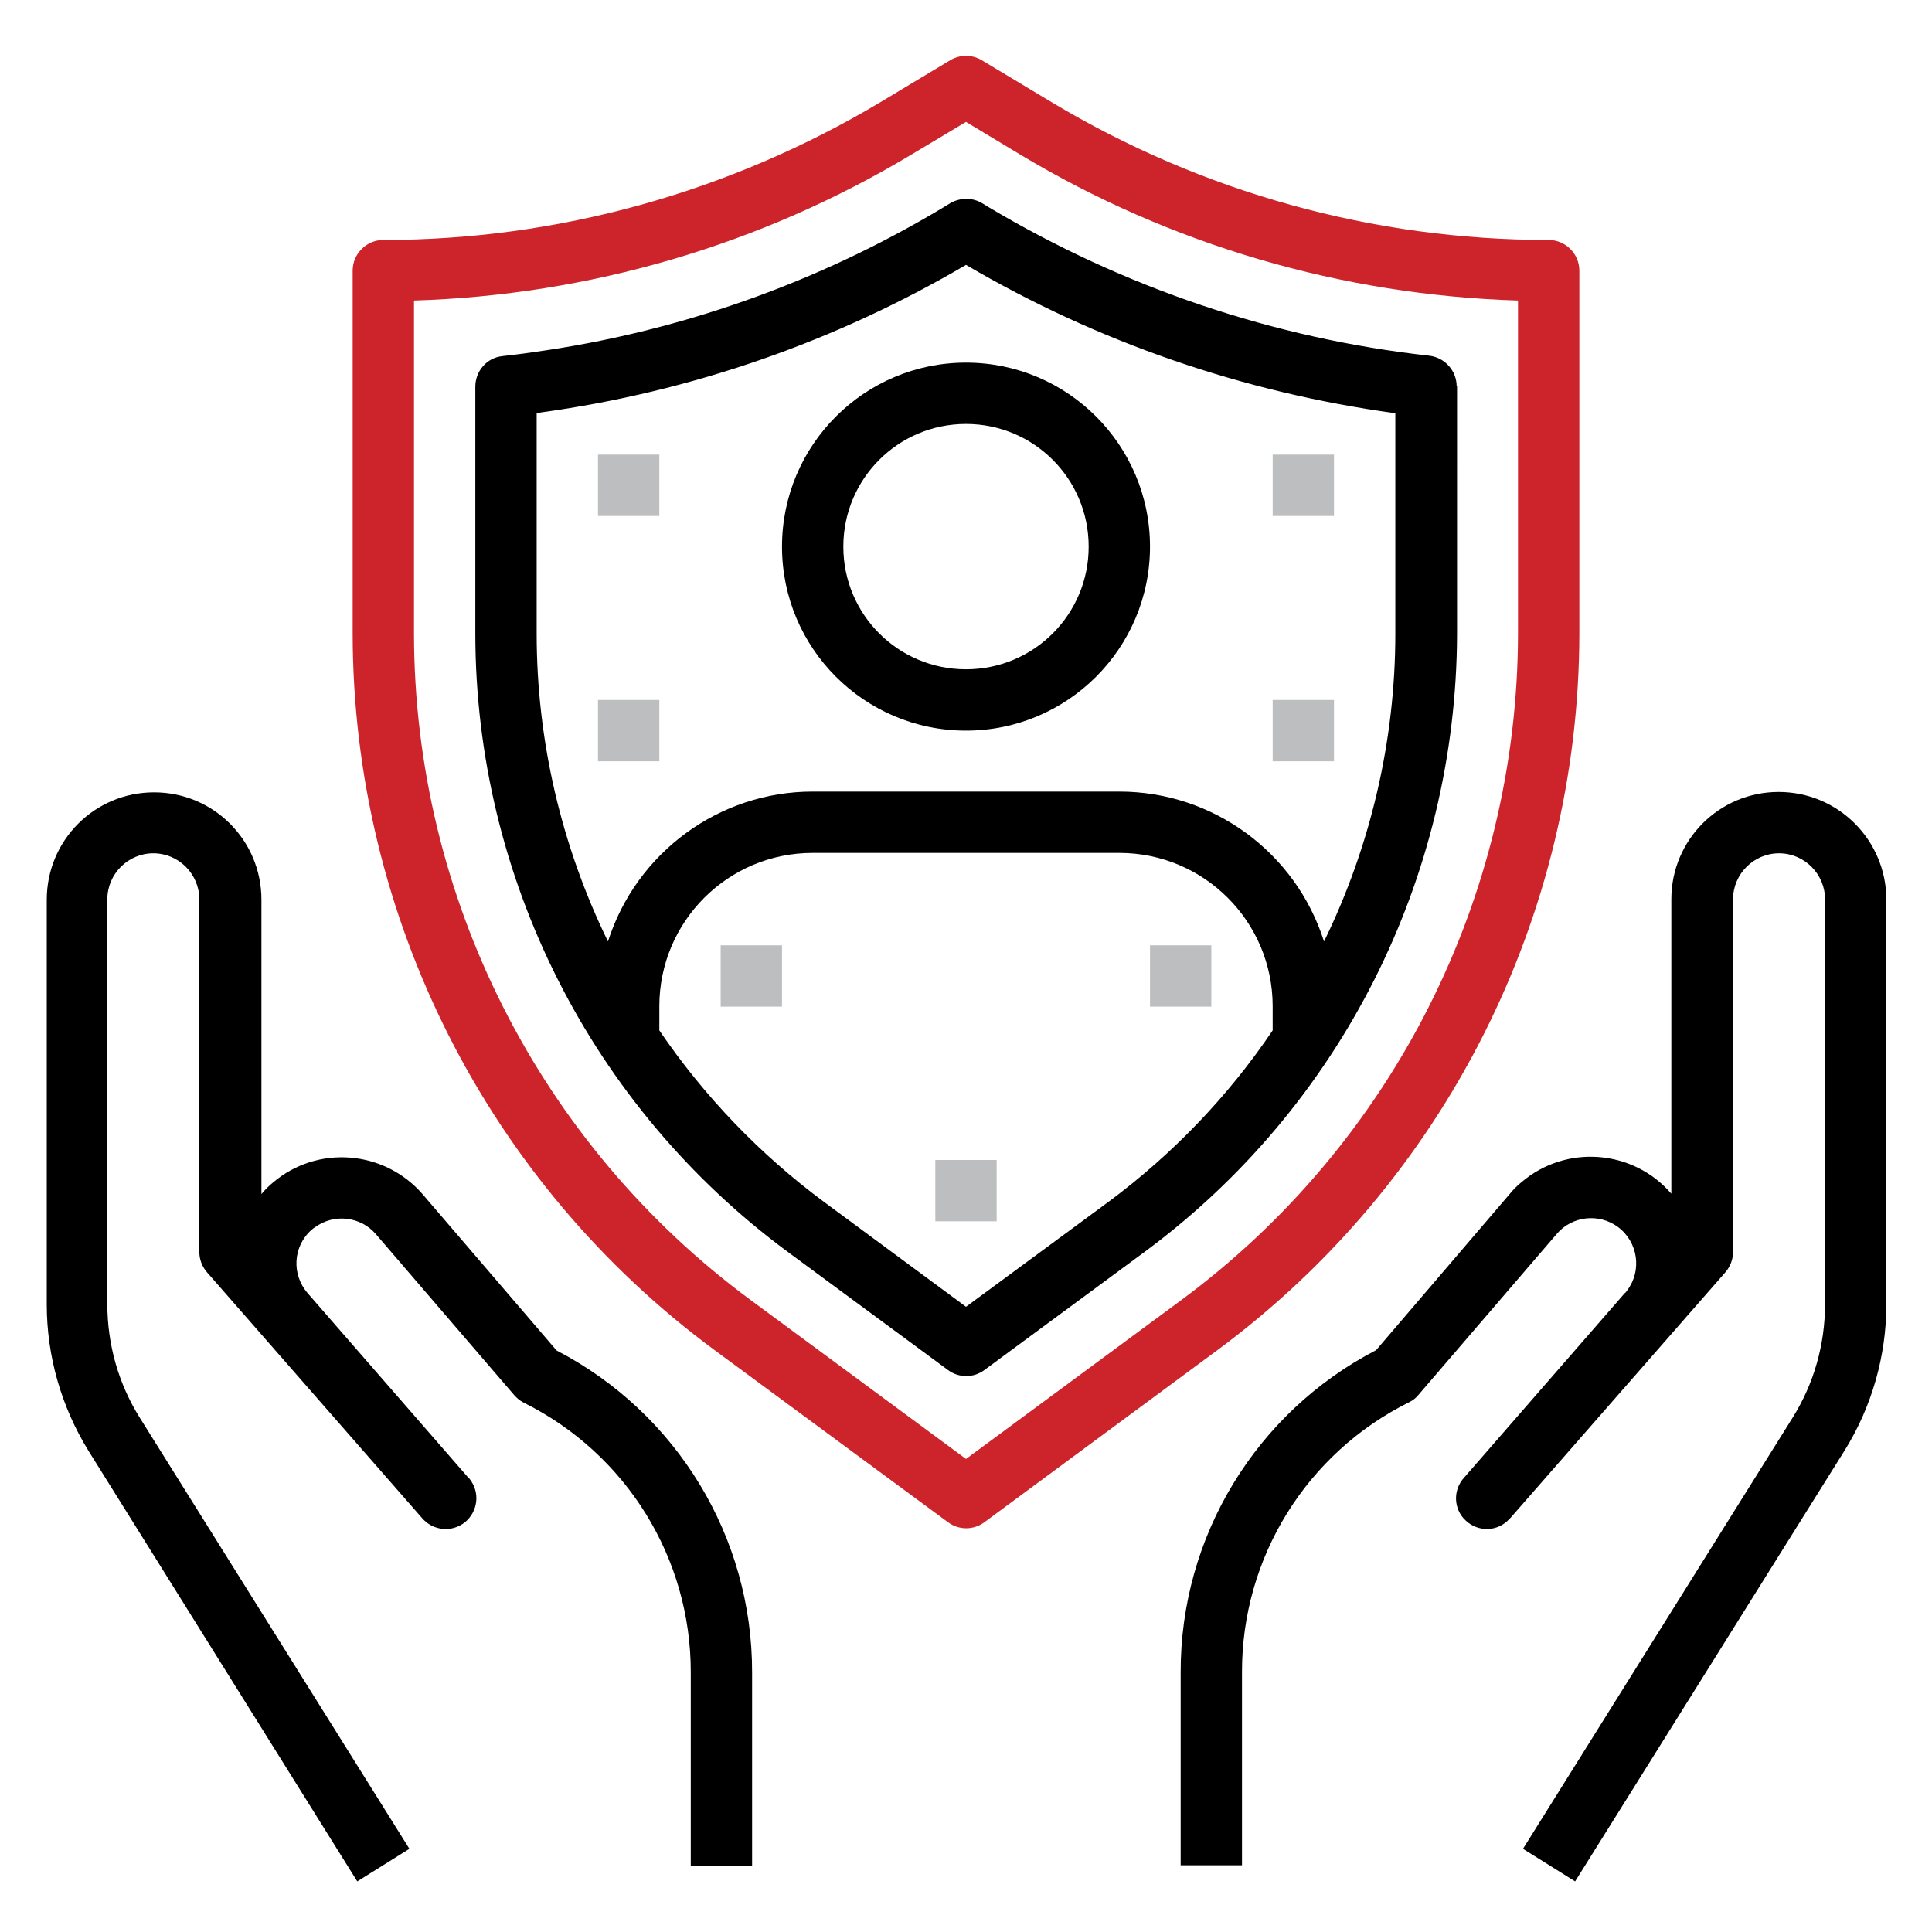 <?xml version="1.0" encoding="utf-8"?>
<!-- Generator: Adobe Illustrator 25.2.3, SVG Export Plug-In . SVG Version: 6.00 Build 0)  -->
<svg version="1.1" id="Capa_1" xmlns="http://www.w3.org/2000/svg" xmlns:xlink="http://www.w3.org/1999/xlink" x="0px" y="0px"
	 viewBox="0 0 504 504" style="enable-background:new 0 0 504 504;" xml:space="preserve">
<style type="text/css">
	.st0{fill:#CD242B;}
	.st1{fill:#BCBEC0;}
</style>
<path class="st0" d="M412,165.4V70.6c0-4.4-3.6-8-8-8c-45.7,0-90.4-12.4-129.6-35.9l-18.3-11c-2.5-1.5-5.7-1.5-8.2,0l-18.3,11
	C190.4,50.1,145.6,62.6,100,62.6c-4.4,0-8,3.6-8,8v94.8c0.1,73.7,35.1,143,94.4,186.8l60.9,44.9c2.8,2.1,6.7,2.1,9.5,0l60.8-44.9
	C376.8,308.4,411.9,239.1,412,165.4z M252,380.6l-56.1-41.4C140.7,298.5,108.1,234,108,165.4V78.4c45.8-1.4,90.5-14.5,129.8-38.1
	l14.2-8.5l14.1,8.5c39.3,23.6,84,36.7,129.9,38.1v86.9c-0.1,68.6-32.7,133.1-87.9,173.9L252,380.6z"/>
<g id="outline">
	<path d="M464,206.6c-15.5,0-28,12.5-28,28v76.8c-10-11.6-27.5-12.9-39.1-3c-1.1,0.9-2.1,1.9-3,3l-34.9,40.8
		c-31.4,16.3-51.1,48.7-51,84.1v50.3h16v-50.3c-0.1-29.9,16.8-57.2,43.6-70.5c1-0.5,1.8-1.1,2.5-2l36-41.9c4-4.7,11-5.5,16-1.8
		c5.2,3.9,6.3,11.3,2.4,16.5c-0.2,0.3-0.4,0.6-0.7,0.8L382,385.4c-3,3.2-2.9,8.3,0.4,11.3c3.2,3,8.3,2.9,11.3-0.4
		c0.1-0.1,0.3-0.3,0.4-0.4l56-64c1.3-1.5,2-3.4,2-5.3v-92c0-6.6,5.4-12,12-12s12,5.4,12,12v105.6c0,10.5-2.9,20.8-8.5,29.7
		l-70.3,112.4l13.6,8.5l70.3-112.4c7.1-11.4,10.9-24.7,10.9-38.2V234.6C492,219.1,479.5,206.6,464,206.6z"/>
	<path d="M93.2,490.8l13.6-8.5L36.5,369.9c-5.6-8.9-8.5-19.2-8.5-29.7V234.6c0-6.6,5.4-12,12-12s12,5.4,12,12v92
		c0,1.9,0.7,3.8,2,5.3l56,64c2.8,3.4,7.8,4,11.3,1.2c3.4-2.8,4-7.8,1.2-11.3c-0.1-0.2-0.3-0.3-0.4-0.4l-41.8-48
		c-4.3-4.9-3.9-12.3,1-16.6c0.2-0.2,0.5-0.4,0.8-0.6c5-3.7,12-2.9,16,1.8l36,41.9c0.7,0.8,1.5,1.5,2.5,2
		c26.8,13.3,43.7,40.6,43.6,70.5v50.3h16v-50.3c0.1-35.4-19.6-67.8-51-84.1l-34.9-40.7c-10-11.6-27.5-13-39.1-3.1
		c-1.1,0.9-2.1,1.9-3,3v-76.8c0-15.5-12.5-28-28-28s-28,12.5-28,28v105.6c0,13.5,3.8,26.7,10.9,38.2L93.2,490.8z"/>
	<path d="M380,100.8c0-4.1-3.1-7.5-7.1-8c-40.6-4.5-79.8-17.8-114.9-38.7l-1.8-1.1c-2.5-1.5-5.7-1.5-8.3,0l-1.8,1.1
		c-32.8,19.7-69.3,32.6-107.2,37.8c-2.6,0.4-5.2,0.7-7.8,1c-4.1,0.4-7.1,3.9-7.1,8v64.6c0.1,63.5,30.3,123.2,81.4,161l41.9,30.9
		c2.8,2.1,6.7,2.1,9.5,0l41.9-30.9c51.1-37.8,81.2-97.5,81.4-161V100.8z M332,268.8c-11.6,17.2-26.1,32.3-42.8,44.7L252,340.9
		l-37.1-27.4c-16.7-12.4-31.2-27.5-42.9-44.7v-6.3c0-22.1,17.9-40,40-40h80c22.1,0,40,17.9,40,40V268.8z M364,165.3
		c0,27.8-6.4,55.3-18.6,80.3c-7.4-23.3-29-39.1-53.4-39.1h-80c-24.4,0-46,15.9-53.4,39.1c-12.2-25-18.6-52.5-18.6-80.3v-57.5
		l1.1-0.2c39.2-5.4,76.9-18.5,110.9-38.5c34.4,20.2,72.5,33.3,112,38.7V165.3z"/>
	<rect x="244" y="302.6" class="st1" width="16" height="16"/>
	<rect x="156" y="118.6" class="st1" width="16" height="16"/>
	<rect x="332" y="118.6" class="st1" width="16" height="16"/>
	<rect x="156" y="182.6" class="st1" width="16" height="16"/>
	<rect x="332" y="182.6" class="st1" width="16" height="16"/>
	<rect x="188" y="246.6" class="st1" width="16" height="16"/>
	<rect x="300" y="246.6" class="st1" width="16" height="16"/>
	<path d="M204,142.6c0,26.5,21.5,48,48,48s48-21.5,48-48s-21.5-48-48-48C225.5,94.6,204,116.1,204,142.6z M252,110.6
		c17.7,0,32,14.3,32,32s-14.3,32-32,32c-17.7,0-32-14.3-32-32S234.3,110.6,252,110.6z"/>
</g>
</svg>
